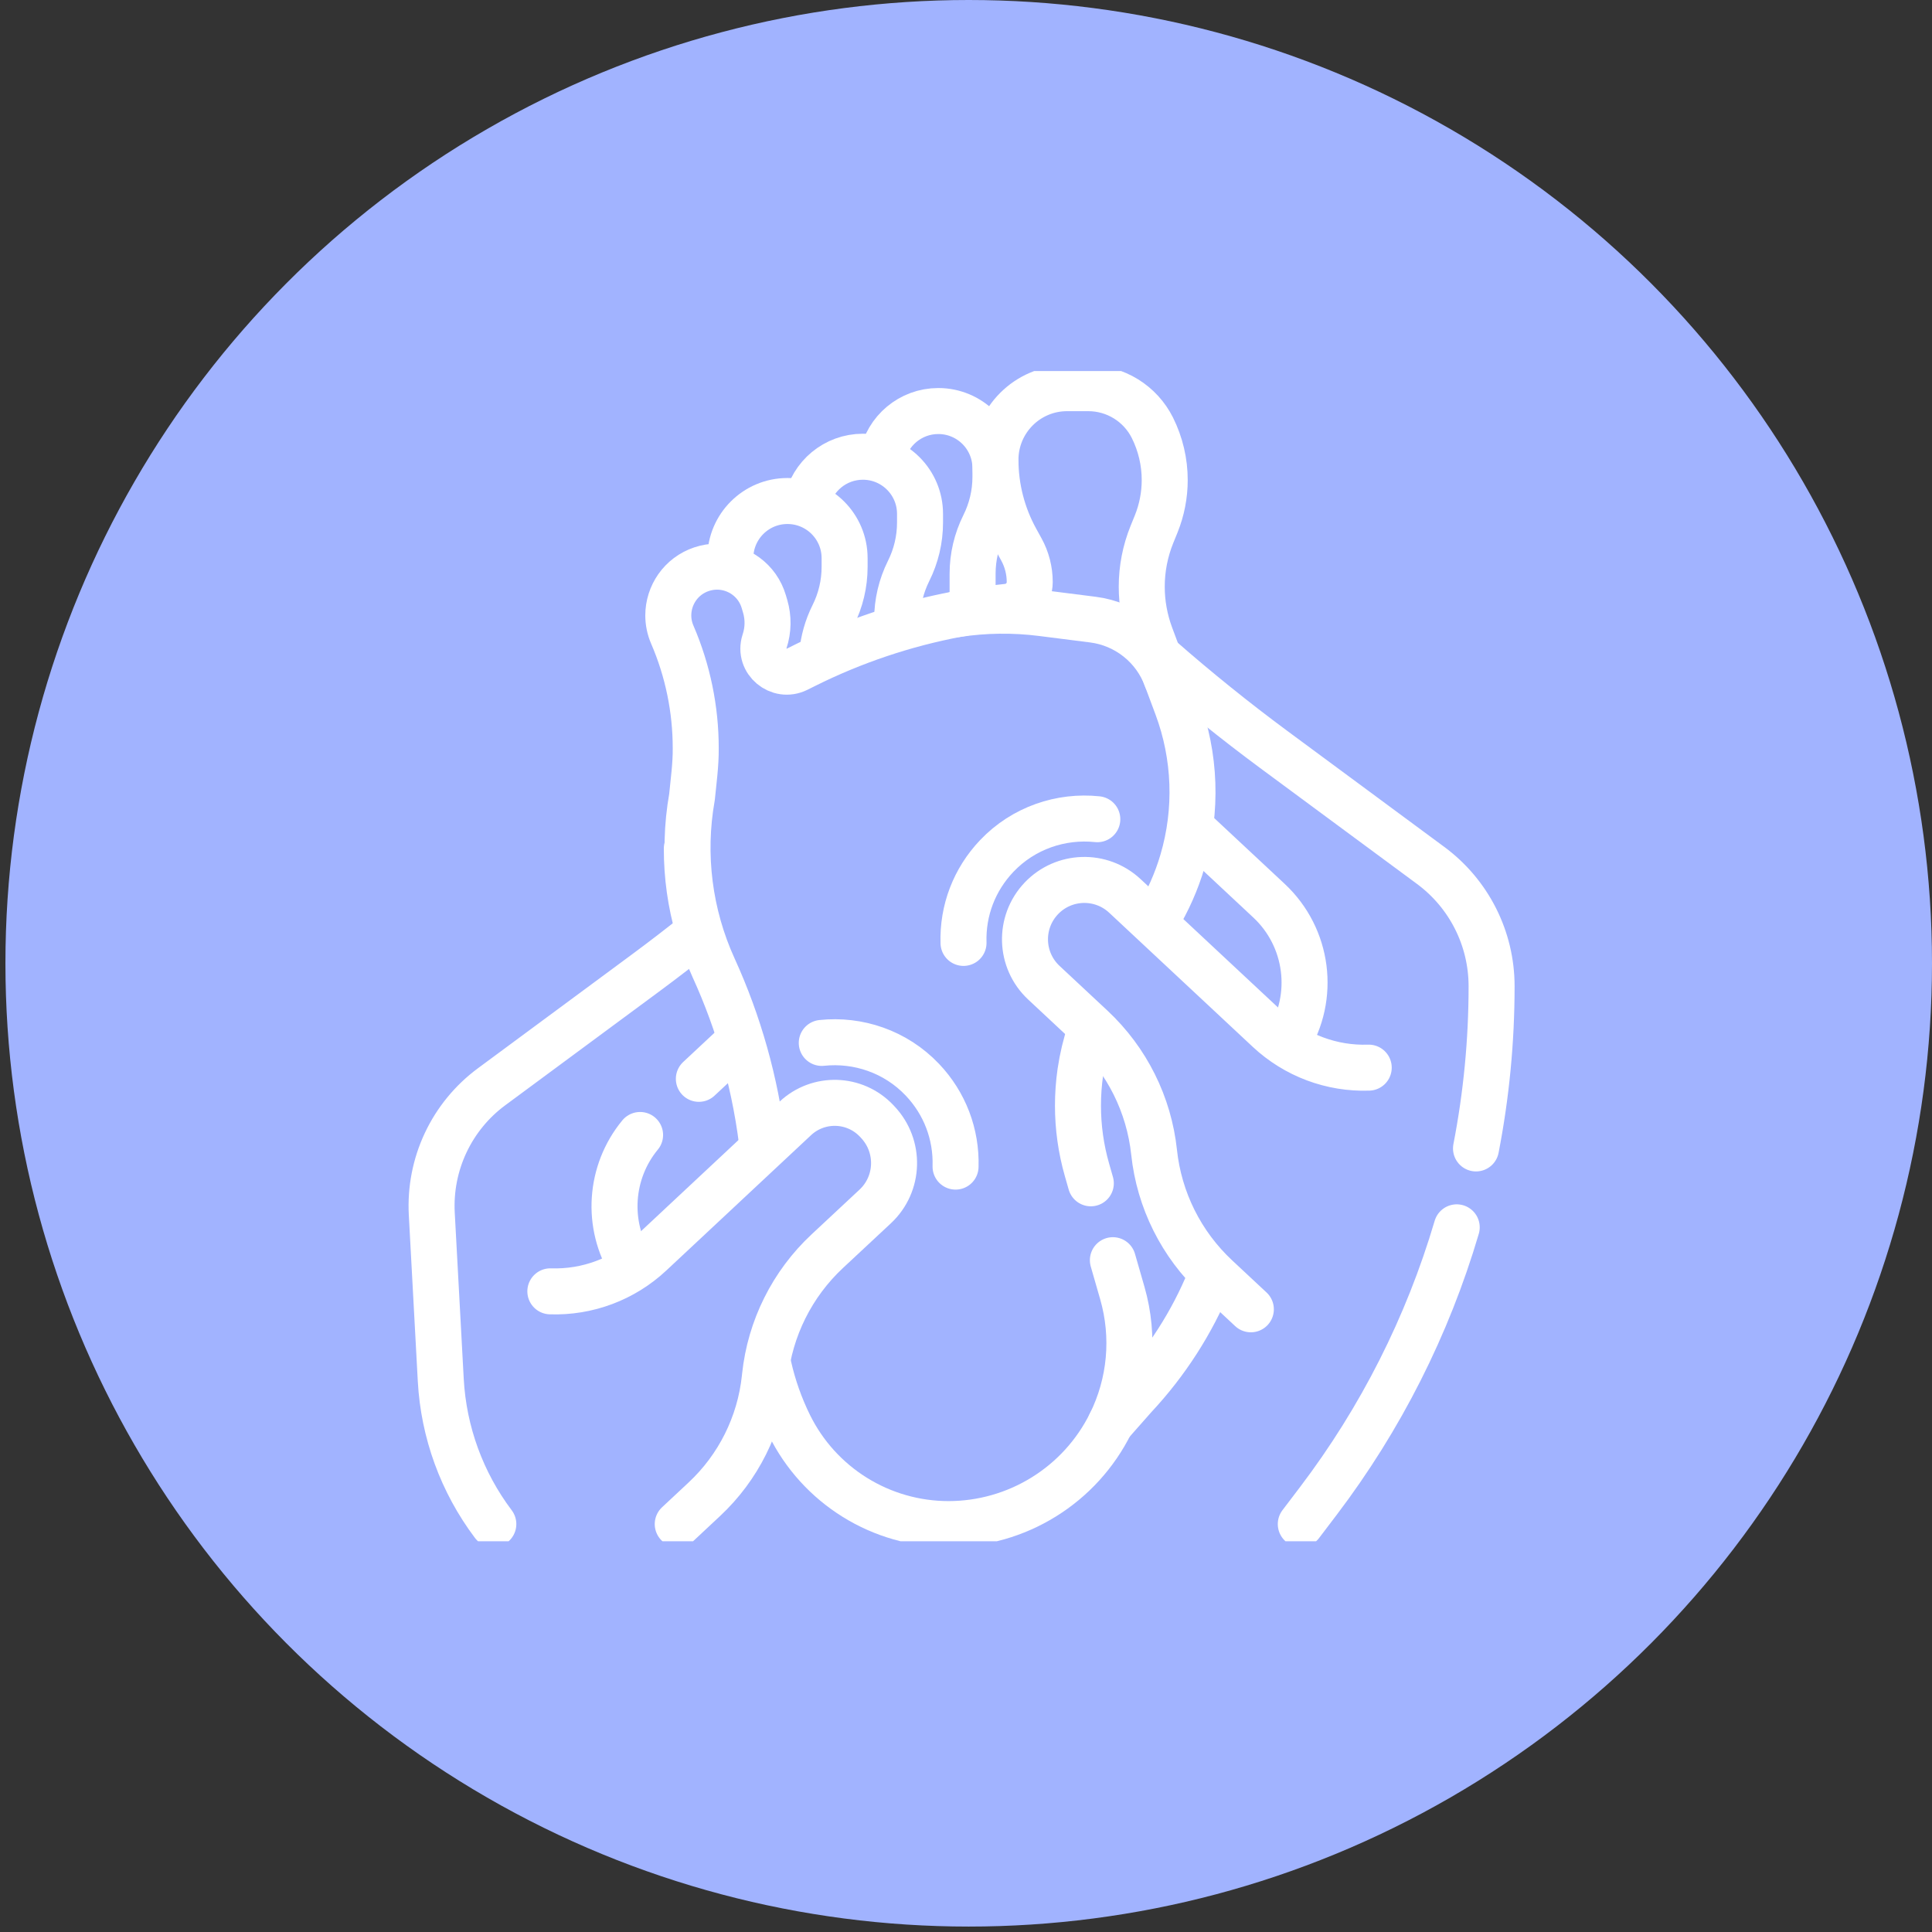<svg width="84" height="84" viewBox="0 0 84 84" fill="none" xmlns="http://www.w3.org/2000/svg">
<rect x="0" y="0" width="84" height="84" fill="#333333" stroke="none"/>
<circle cx="42.118" cy="41.882" r="41.882" fill="#A1B3FF"/>
<g clip-path="url(#clip0_28508_123)">
<path d="M51.815 36.024L55.175 39.162C56.883 40.758 57.216 43.341 55.969 45.318M50.464 28.625C52.047 30.012 53.686 31.333 55.378 32.585L62.203 37.628C63.036 38.244 63.699 39.039 64.153 39.939C64.607 40.839 64.852 41.844 64.852 42.88C64.852 45.26 64.623 47.621 64.174 49.932M56.556 66.265L57.322 65.256C60.03 61.688 62.068 57.658 63.336 53.362M38.355 19.89C38.573 18.74 39.583 17.871 40.796 17.871C42.168 17.871 43.28 18.983 43.28 20.355V20.735C43.28 21.465 43.11 22.186 42.783 22.839C42.457 23.493 42.287 24.213 42.287 24.944V26.503" stroke="white" stroke-width="2" stroke-miterlimit="10" stroke-linecap="round" stroke-linejoin="round"/>
<path d="M35.082 21.848C35.311 20.713 36.314 19.858 37.517 19.858C38.889 19.858 40.001 20.97 40.001 22.342V22.722C40.001 23.452 39.831 24.173 39.504 24.826C39.178 25.48 39.007 26.201 39.007 26.931V27.244" stroke="white" stroke-width="2" stroke-miterlimit="10" stroke-linecap="round" stroke-linejoin="round"/>
<path d="M31.753 24.593V24.267C31.753 22.895 32.865 21.783 34.237 21.783C35.609 21.783 36.722 22.895 36.722 24.267V24.647C36.722 25.377 36.552 26.098 36.225 26.751C35.961 27.279 35.799 27.851 35.747 28.439M29.862 36.891C29.86 38.084 30.026 39.272 30.358 40.419M33.132 49.687C32.951 48.225 32.644 46.781 32.216 45.372M33.42 59.419C33.519 59.858 33.645 60.292 33.795 60.717C33.946 61.142 34.121 61.559 34.322 61.966C34.959 63.257 35.945 64.343 37.167 65.102C38.389 65.862 39.8 66.265 41.239 66.265C42.703 66.265 44.139 65.856 45.383 65.084C46.628 64.313 47.633 63.209 48.284 61.896C49.157 60.138 49.34 58.118 48.8 56.231L48.386 54.791M47.391 44.852C47.201 45.422 47.061 46.009 46.973 46.607C46.903 47.092 46.868 47.581 46.868 48.069C46.868 49.013 46.999 49.954 47.261 50.866L47.427 51.448M50.718 29.49C50.471 28.813 50.041 28.216 49.477 27.767C48.913 27.317 48.236 27.031 47.52 26.94L45.303 26.659C44.069 26.502 42.818 26.518 41.587 26.705" stroke="white" stroke-width="2" stroke-miterlimit="10" stroke-linecap="round" stroke-linejoin="round"/>
<path d="M52.596 55.623C51.829 57.495 50.718 59.227 49.321 60.722L48.284 61.896M41.892 40.996C41.849 39.585 42.362 38.244 43.334 37.22C44.501 35.991 46.134 35.452 47.709 35.618M59.51 46.419C58.711 46.447 57.916 46.316 57.168 46.036C56.42 45.755 55.734 45.33 55.151 44.785L48.908 38.953C47.872 37.986 46.25 38.034 45.274 39.062C44.287 40.102 44.336 41.746 45.384 42.725L47.472 44.675C48.996 46.1 49.957 48.025 50.178 50.1C50.399 52.174 51.36 54.1 52.884 55.524L54.385 56.926M27.469 55.042C26.336 53.246 26.508 50.948 27.83 49.347M32.089 45.314L30.385 46.906M21.449 66.265C20.082 64.451 19.287 62.272 19.164 60.004L18.773 52.776C18.716 51.711 18.923 50.649 19.377 49.684C19.832 48.719 20.518 47.882 21.376 47.249L28.058 42.31C28.836 41.735 29.603 41.145 30.358 40.541M41.546 50.722C41.588 49.31 41.076 47.969 40.104 46.945C38.937 45.716 37.304 45.177 35.729 45.344" stroke="white" stroke-width="2" stroke-miterlimit="10" stroke-linecap="round" stroke-linejoin="round"/>
<path d="M23.928 56.145C25.54 56.2 27.108 55.612 28.286 54.51L34.579 48.626C35.585 47.685 37.162 47.732 38.11 48.731L38.155 48.779C39.152 49.828 39.102 51.475 38.053 52.454C37.397 53.066 36.655 53.759 35.967 54.401C34.442 55.825 33.481 57.751 33.26 59.826L33.25 59.922C33.035 61.934 32.103 63.802 30.624 65.184L29.467 66.265" stroke="white" stroke-width="2" stroke-miterlimit="10" stroke-linecap="round" stroke-linejoin="round"/>
<path d="M33.165 49.683C32.848 47.056 32.127 44.493 31.029 42.086C29.968 39.76 29.64 37.167 30.087 34.65C30.15 33.992 30.257 33.246 30.249 32.526C30.249 30.838 29.905 29.159 29.231 27.596C29.116 27.331 29.056 27.046 29.056 26.758C29.056 25.876 29.609 25.046 30.503 24.747C30.726 24.673 30.953 24.637 31.176 24.637C32.09 24.637 32.936 25.232 33.208 26.158L33.268 26.361C33.414 26.858 33.406 27.387 33.244 27.879C33.242 27.886 33.24 27.892 33.238 27.898C32.968 28.742 33.867 29.49 34.661 29.095L35.011 28.921C37.099 27.881 39.321 27.134 41.613 26.701C42.218 26.586 42.829 26.493 43.443 26.423L43.812 26.381C44.359 26.318 44.771 25.855 44.771 25.306C44.771 24.808 44.645 24.318 44.405 23.883L44.177 23.469C43.589 22.404 43.281 21.207 43.281 19.99C43.281 19.131 43.63 18.353 44.193 17.789C44.756 17.226 45.535 16.877 46.394 16.877H47.318C47.897 16.877 48.463 17.038 48.955 17.342C49.447 17.646 49.845 18.081 50.104 18.598C50.46 19.313 50.64 20.092 50.64 20.872C50.64 21.52 50.516 22.169 50.268 22.783L50.083 23.238C49.791 23.959 49.641 24.73 49.641 25.508C49.641 25.869 49.672 26.228 49.737 26.582C49.801 26.935 49.895 27.283 50.021 27.622L50.708 29.463C50.712 29.472 50.716 29.481 50.719 29.49L51.178 30.721C51.982 32.876 52.065 35.233 51.414 37.439C51.284 37.882 51.124 38.316 50.937 38.738C50.751 39.159 50.537 39.569 50.296 39.963" stroke="white" stroke-width="2" stroke-miterlimit="10" stroke-linecap="round" stroke-linejoin="round"/>
</g>
<defs>
<clipPath id="clip0_28508_123">
<rect width="50.879" height="50.879" fill="white" transform="translate(16.369 16.132)"/>
</clipPath>
</defs>
</svg>
